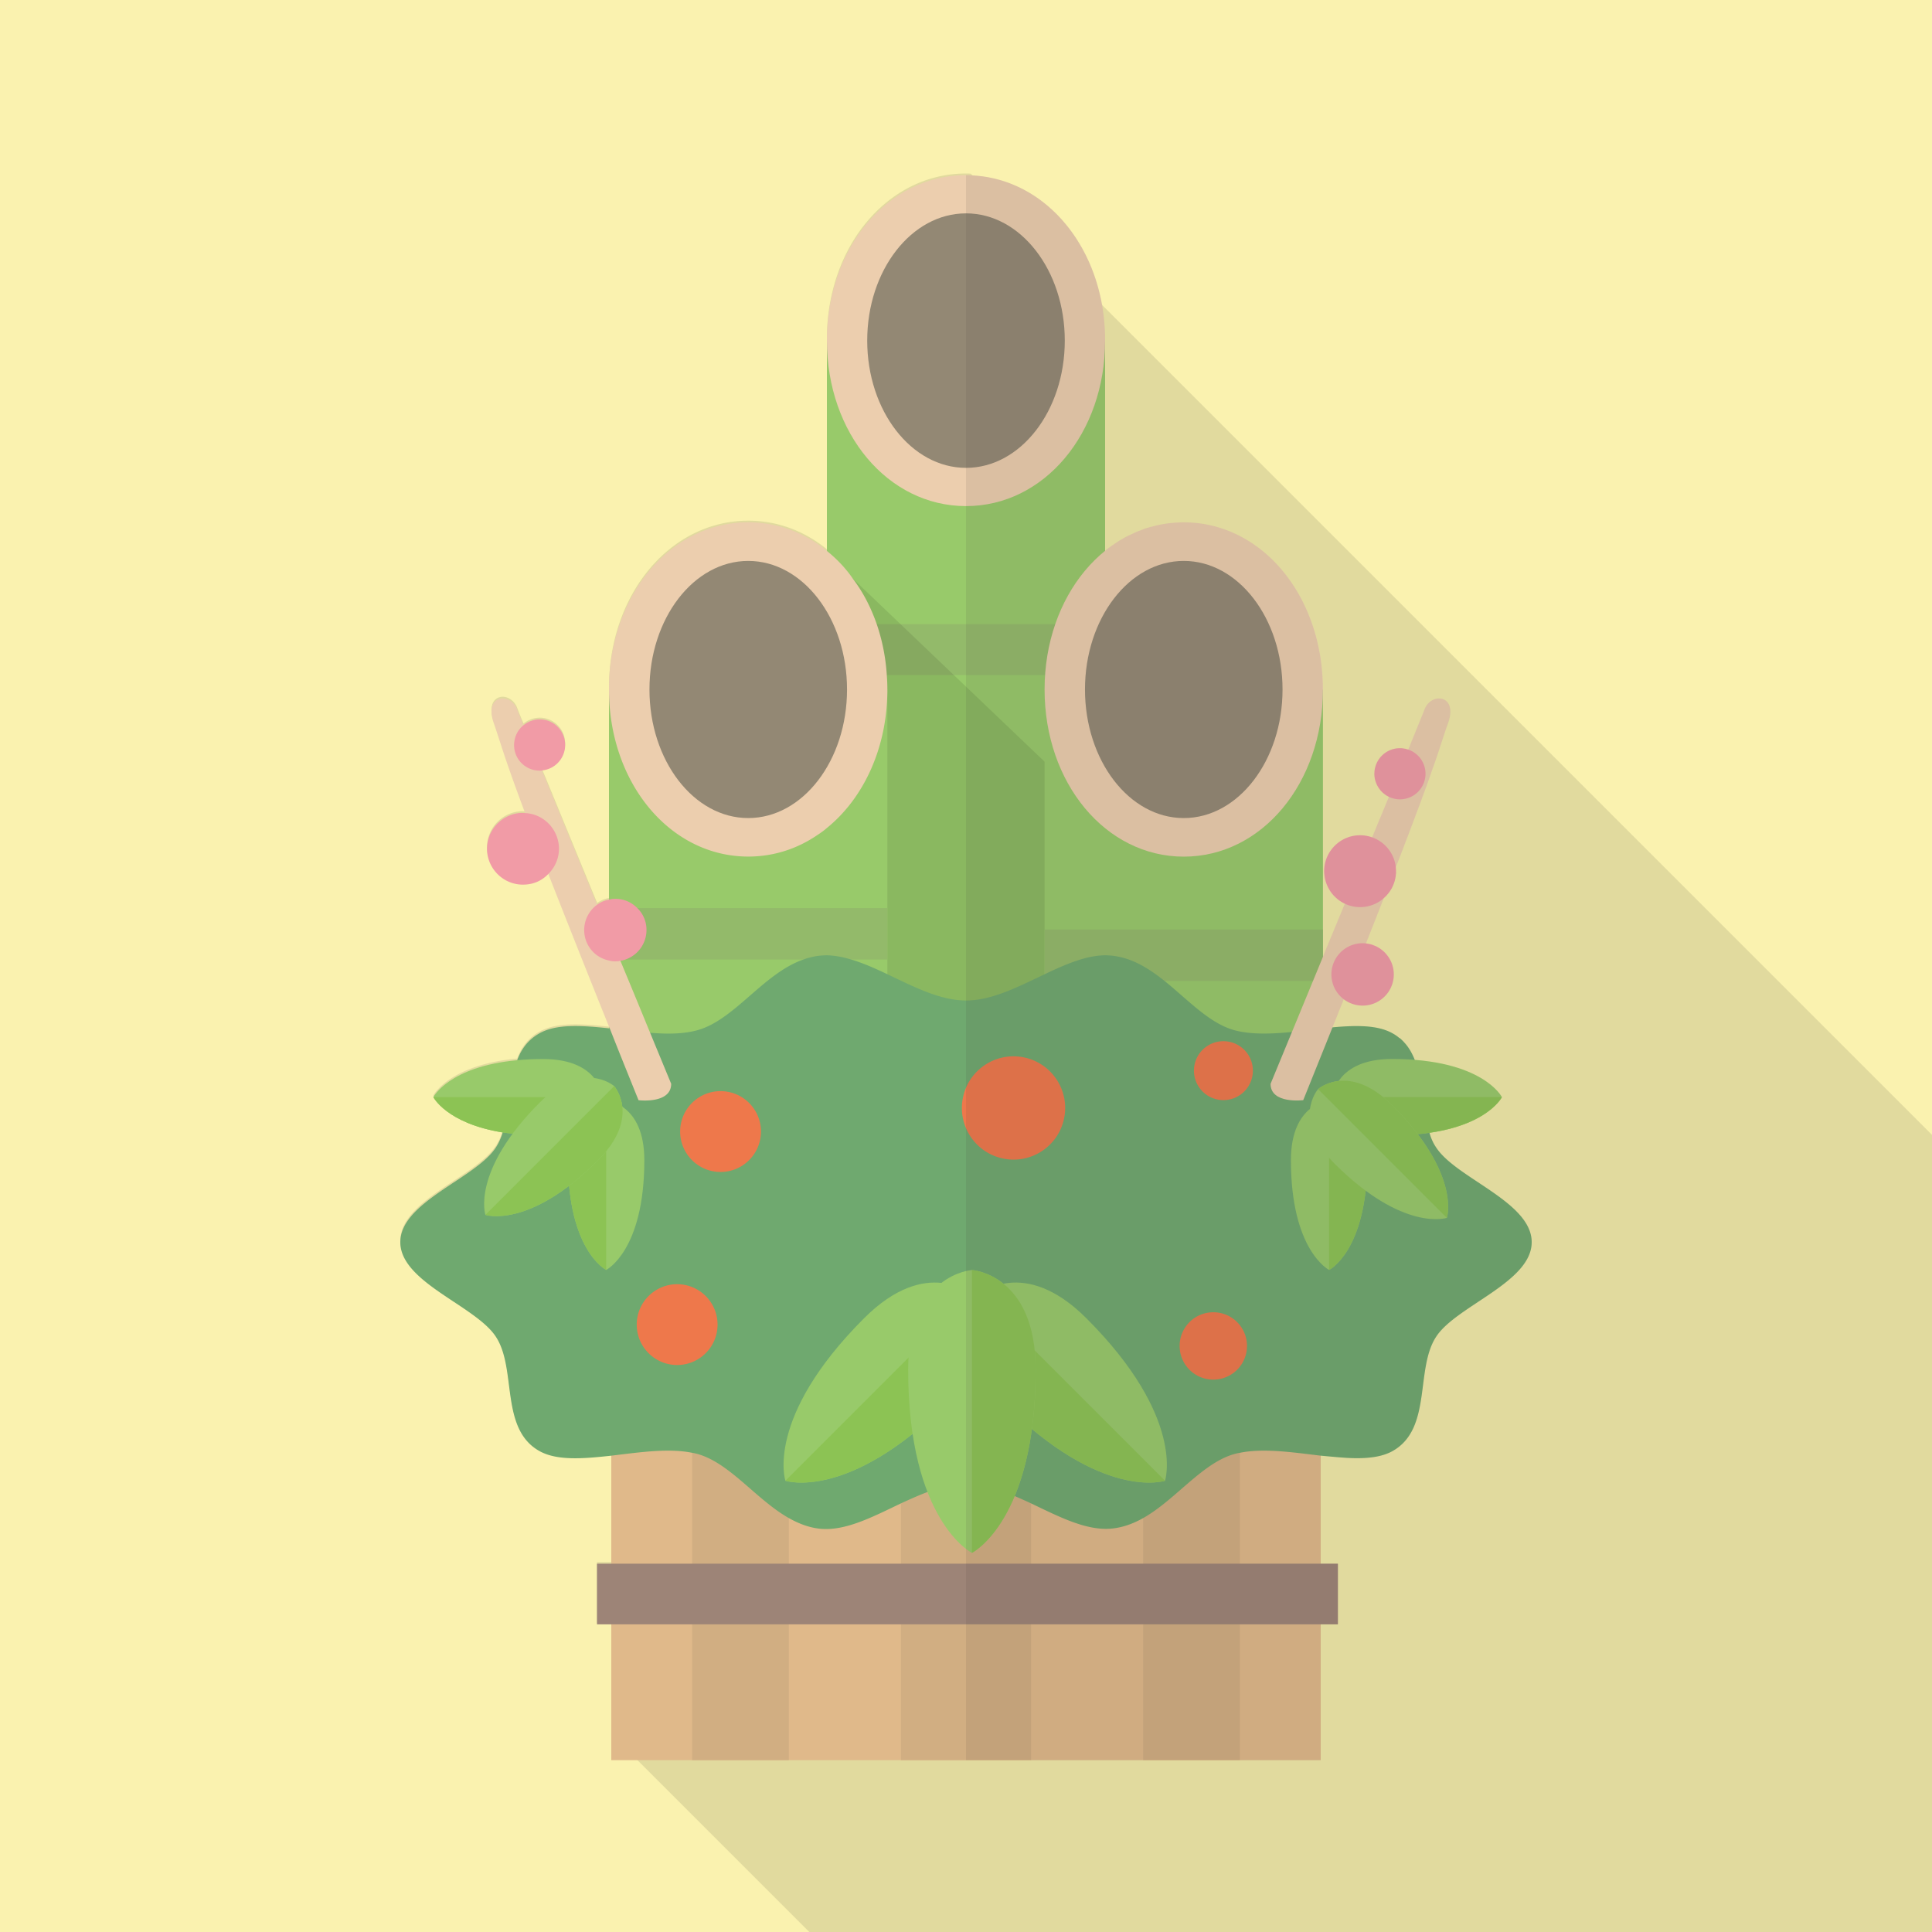 <svg xmlns="http://www.w3.org/2000/svg" viewBox="0 0 512 512"><path fill="#faf2af" d="M0 0h512v512H0z"/><path d="M512 300.749V512H214.477l-52.48-52.48v-29.491h-3.789v-16.077h3.789v-28.621c-7.424.819-14.387 1.382-19.047-1.229-10.598-5.939-5.888-21.913-11.622-30.413-5.427-8.141-25.242-14.336-25.242-24.934 0-10.649 19.815-16.845 25.242-24.986.819-1.229 1.434-2.611 1.894-4.096-14.899-2.406-18.381-9.369-18.381-9.369s4.096-8.09 22.221-9.779c1.075-2.918 2.867-5.427 5.888-7.117 4.506-2.56 11.264-2.099 18.432-1.331v-.461a5132.335 5132.335 0 01-16.077-40.448c-1.587 1.69-3.738 2.714-6.195 2.816-5.222.307-9.728-3.738-10.035-8.96a9.55 9.55 0 019.011-10.035c.359 0 .717 0 1.075.051-5.837-15.616-6.349-18.227-8.346-23.962-2.611-7.475 4.506-8.141 6.247-3.482a94.07 94.07 0 001.689 4.147 6.9 6.9 0 013.891-1.536c3.738-.205 6.912 2.663 7.117 6.4.205 3.635-2.509 6.81-6.144 7.117 4.045 9.779 9.37 22.784 14.643 35.584a7.415 7.415 0 013.123-1.331v-55.706c0-24.832 16.23-44.288 36.915-44.288 7.783 0 14.951 2.765 20.838 7.577V89.805c0-24.576 16.179-43.827 36.864-43.827.41 0 .87 0 1.28.051L512 300.749z" opacity=".1" fill="#040000"/><path fill="#e0b98a" d="M161.997 337.949h188.006v128.512H161.997z"/><g fill="#d1ae82"><path d="M238.746 337.946h34.508v128.506h-34.508zM302.952 337.946h25.63v128.506h-25.63zM183.417 337.946h25.63v128.506h-25.63z"/></g><path fill="#98ca6a" d="M219.136 90.243h73.728V371.28h-73.728z"/><path fill="#93ba6a" d="M219.114 165.404h73.771v13.488h-73.771z"/><path opacity=".09" fill="#060804" d="M221.097 148.651l76.149 72.689v99.95h-86.861z"/><path fill="#93ba6a" d="M219.114 297.16h73.771v13.484h-73.771z"/><path d="M292.864 90.243c0 24.627-16.179 43.878-36.864 43.878s-36.864-19.251-36.864-43.878c0-24.576 16.179-43.827 36.864-43.827.41 0 .87 0 1.28.051 17.51.666 31.59 15.206 34.867 34.867.461 2.868.717 5.838.717 8.909z" fill="#ecceae"/><path d="M282.178 90.262c0 18.629-11.719 33.724-26.178 33.724-14.455 0-26.179-15.095-26.179-33.724 0-18.624 11.724-33.719 26.179-33.719 14.459 0 26.178 15.095 26.178 33.719z" fill="#938874"/><path fill="#98ca6a" d="M161.383 182.711h73.779v176.077h-73.779z"/><path fill="#93ba6a" d="M161.404 240.652h73.776v13.628h-73.776z"/><path d="M235.162 182.71c0 15.463-6.298 28.826-16.026 36.71-.819.717-1.69 1.331-2.56 1.895-5.325 3.635-11.571 5.683-18.278 5.683-20.685 0-36.915-19.456-36.915-44.288 0-24.832 16.23-44.288 36.915-44.288 7.783 0 14.951 2.765 20.838 7.577 2.611 2.099 5.018 4.608 6.963 7.475 2.663 3.533 4.711 7.526 6.247 11.929a51.904 51.904 0 012.662 13.466c.102 1.281.154 2.561.154 3.841z" fill="#ecceae"/><path d="M224.472 182.723c0 18.819-11.724 34.072-26.183 34.072-14.454 0-26.174-15.253-26.174-34.072 0-18.819 11.72-34.072 26.174-34.072 14.459 0 26.183 15.253 26.183 34.072z" fill="#938874"/><g><path fill="#98ca6a" d="M276.825 182.723h73.767V358.77h-73.767z"/><path fill="#93ba6a" d="M276.825 246.326h73.767v13.633h-73.767z"/><path d="M313.711 227.019c-20.686 0-36.886-19.46-36.886-44.296 0-24.837 16.2-44.296 36.886-44.296 20.686 0 36.881 19.459 36.881 44.296 0 24.836-16.196 44.296-36.881 44.296z" fill="#ecceae"/><ellipse cx="313.708" cy="182.723" rx="26.176" ry="34.072" fill="#938874"/></g><g><path d="M405.914 329.194c0 10.598-19.815 16.794-25.242 24.934-5.734 8.499-1.024 24.474-11.622 30.413-2.56 1.434-5.837 1.895-9.523 1.895a51.94 51.94 0 01-2.816-.102c-1.638-.103-3.277-.256-4.966-.41-.563-.051-1.127-.103-1.741-.154-7.322-.871-15.104-2.048-21.401-.768-.41.051-.819.154-1.229.256-8.704 2.304-15.667 12.083-24.423 17.05-2.56 1.434-5.273 2.457-8.192 2.765-6.758.717-14.08-3.123-21.504-6.656a162.722 162.722 0 00-4.352-1.946c-3.789-1.638-7.578-2.918-11.315-3.174-.563-.103-1.075-.103-1.587-.103-3.379 0-6.758.871-10.189 2.202-2.355.87-4.71 1.945-7.066 3.021-7.424 3.533-14.746 7.424-21.504 6.707-2.919-.307-5.632-1.383-8.192-2.816-8.755-4.966-15.719-14.746-24.423-17.05-.41-.102-.819-.205-1.229-.256-6.298-1.28-14.08-.103-21.401.768-7.424.819-14.387 1.382-19.047-1.229-10.598-5.939-5.888-21.913-11.622-30.413-5.427-8.141-25.242-14.336-25.242-24.934 0-10.649 19.815-16.845 25.242-24.986.819-1.229 1.434-2.611 1.894-4.096.922-2.867 1.28-6.144 1.741-9.369.41-3.379.922-6.81 2.099-9.779 1.075-2.919 2.867-5.427 5.888-7.117 4.506-2.56 11.264-2.099 18.432-1.331h.205c3.533.409 7.168.922 10.701 1.177 4.403.359 8.602.359 12.288-.614 9.933-2.56 17.613-15.053 28.314-18.791.563-.205 1.126-.409 1.689-.512.871-.256 1.741-.41 2.662-.512a22.347 22.347 0 011.894-.102c2.099.051 4.25.461 6.451 1.126 3.123.922 6.349 2.355 9.574 3.891 6.912 3.277 13.978 6.963 20.838 6.963s13.926-3.686 20.838-6.963c5.53-2.611 10.906-4.966 16.026-5.017.666 0 1.28.051 1.894.102.87.102 1.69.256 2.509.461 4.147 1.024 7.834 3.431 11.367 6.247 6.297 5.069 11.981 11.366 18.739 13.107 4.403 1.126 9.626.922 14.95.409 2.765-.307 5.53-.665 8.243-.973.871-.103 1.69-.154 2.509-.256h.051c6.195-.563 11.93-.666 15.923 1.587.666.358 1.229.768 1.792 1.229.103 0 .154.102.256.154.41.358.768.717 1.127 1.126 1.177 1.28 2.048 2.867 2.713 4.557 1.178 2.97 1.69 6.4 2.099 9.831.461 3.277.819 6.553 1.792 9.421v.051c.41 1.485 1.024 2.816 1.843 3.993 5.43 8.141 25.245 14.336 25.245 24.986z" fill="#6fa96f"/></g><path d="M332.028 283.736a7.808 7.808 0 01-7.81 7.805c-4.313 0-7.81-3.497-7.81-7.805a7.807 7.807 0 017.81-7.81 7.807 7.807 0 017.81 7.81z" fill="#ee784b"/><g fill="#ee784b"><path d="M281.83 297.099c-1.922 7.313-9.402 11.678-16.711 9.76-7.309-1.922-11.683-9.403-9.76-16.711 1.918-7.308 9.403-11.677 16.711-9.76 7.309 1.923 11.678 9.403 9.76 16.711zM330.468 356.686a8.93 8.93 0 01-8.929 8.929c-4.927 0-8.924-3.998-8.924-8.929 0-4.927 3.998-8.924 8.924-8.924 4.931-.001 8.929 3.997 8.929 8.924zM201.665 299.871c0 5.915-4.796 10.712-10.712 10.712-5.915 0-10.707-4.797-10.707-10.712 0-5.916 4.792-10.707 10.707-10.707 5.916 0 10.712 4.792 10.712 10.707zM168.74 351.035c0-5.911 4.797-10.707 10.712-10.707 5.911 0 10.707 4.796 10.707 10.707 0 5.915-4.796 10.707-10.707 10.707-5.916 0-10.712-4.792-10.712-10.707z"/></g><g><path fill="#9d8477" d="M158.208 414.391H354.56v16.077H158.208z"/></g><g><path d="M257.449 343.104s-11.803-10.415-28.472 6.255c-26.392 26.392-20.839 43.056-20.839 43.056s16.669 5.558 43.061-20.834c16.669-16.669 6.25-28.477 6.25-28.477z" fill="#98ca6a"/><path d="M257.449 343.104l-49.311 49.311s16.669 5.558 43.061-20.834c16.669-16.669 6.25-28.477 6.25-28.477z" fill="#8cc354"/><path d="M259.431 343.104s11.812-10.415 28.477 6.255c26.392 26.392 20.835 43.056 20.835 43.056s-16.665 5.558-43.057-20.834c-16.67-16.669-6.255-28.477-6.255-28.477z" fill="#98ca6a"/><path d="M259.431 343.104l49.311 49.311s-16.665 5.558-43.057-20.834c-16.669-16.669-6.254-28.477-6.254-28.477z" fill="#8cc354"/><g><path d="M257.569 336.571s-16.897 1.059-16.897 26.397c0 40.122 16.897 48.563 16.897 48.563s16.892-8.441 16.892-48.563c0-25.338-16.892-26.397-16.892-26.397z" fill="#98ca6a"/><path d="M257.569 336.571v74.96s16.892-8.441 16.892-48.563c0-25.338-16.892-26.397-16.892-26.397z" fill="#8cc354"/></g><g><path d="M352.226 291.657s-10.122.631-10.118 15.805c0 24.033 10.118 29.085 10.118 29.085s10.117-5.052 10.117-29.085c.001-15.173-10.117-15.805-10.117-15.805z" fill="#98ca6a"/><path d="M352.226 291.657v44.891s10.117-5.052 10.117-29.085c.001-15.174-10.117-15.806-10.117-15.806z" fill="#8cc354"/><path d="M353.127 290.752s.636-10.117 15.81-10.113c24.029 0 29.085 10.113 29.085 10.113s-5.057 10.117-29.085 10.117c-15.179.001-15.81-10.117-15.81-10.117z" fill="#98ca6a"/><path d="M353.127 290.752h44.895s-5.057 10.117-29.085 10.117c-15.179.001-15.81-10.117-15.81-10.117z" fill="#8cc354"/><g><path d="M349.305 288.625s-7.211 8.172 4.323 19.71c18.266 18.262 29.805 14.418 29.805 14.418s3.84-11.534-14.426-29.8c-11.534-11.534-19.702-4.328-19.702-4.328z" fill="#98ca6a"/><path d="M349.305 288.625l34.128 34.128s3.84-11.534-14.426-29.8c-11.534-11.534-19.702-4.328-19.702-4.328z" fill="#8cc354"/></g></g><g><path d="M159.744 290.743v.102c-.051.154-.102.563-.205 1.024-.512 1.946-2.202 5.888-7.833 7.834-.358.154-.768.256-1.178.358-1.843.512-3.994.819-6.605.819-2.969 0-5.632-.154-8.038-.461-.922-.051-1.843-.205-2.662-.307-14.899-2.406-18.381-9.369-18.381-9.369s4.096-8.09 22.221-9.779c2.099-.205 4.352-.307 6.861-.307 7.578 0 11.52 2.509 13.568 5.069 2.098 2.508 2.252 5.017 2.252 5.017z" fill="#98ca6a"/><path d="M159.744 290.743v.102c-.051.154-.102.563-.205 1.024-.512 1.946-2.202 5.888-7.833 7.834-.358.154-.768.256-1.178.358-1.843.512-3.994.819-6.605.819-2.969 0-5.632-.154-8.038-.461-.922-.051-1.843-.205-2.662-.307-14.899-2.406-18.381-9.369-18.381-9.369h44.902z" fill="#8cc354"/><path d="M160.642 291.657s10.118.631 10.113 15.805c0 24.029-10.113 29.085-10.113 29.085s-10.118-5.057-10.122-29.085c.004-15.173 10.122-15.805 10.122-15.805z" fill="#98ca6a"/><path d="M160.642 291.657v44.891s-10.118-5.057-10.122-29.085c.004-15.174 10.122-15.806 10.122-15.806z" fill="#8cc354"/><g><path d="M162.764 287.831s-8.172-7.211-19.706 4.328c-18.267 18.266-14.422 29.796-14.422 29.796s11.538 3.845 29.8-14.417c11.539-11.539 4.328-19.707 4.328-19.707z" fill="#98ca6a"/><path d="M162.764 287.831l-34.128 34.123s11.538 3.845 29.8-14.417c11.539-11.538 4.328-19.706 4.328-19.706z" fill="#8cc354"/></g></g></g><g><path d="M177.869 287.21c0 5.427-8.653 4.352-8.653 4.352-2.765-6.861-5.325-13.158-7.629-19.046-.102-.154-.153-.307-.205-.461a5132.335 5132.335 0 01-16.077-40.448c-2.56-6.605-4.557-11.827-6.144-16.128-5.837-15.616-6.349-18.227-8.346-23.962-2.611-7.475 4.506-8.141 6.247-3.482a94.07 94.07 0 001.689 4.147c1.127 2.867 2.816 7.014 4.864 11.981 4.045 9.779 9.37 22.784 14.643 35.584a469.832 469.832 0 013.123 7.526 672.47 672.47 0 012.867 7.014l.153.308a3143.22 3143.22 0 017.885 19.097c3.381 8.193 5.583 13.518 5.583 13.518z" fill="#ecceae"/><path d="M148.122 224.387a9.38 9.38 0 01-2.816 7.219c-1.587 1.69-3.738 2.714-6.195 2.816-5.222.307-9.728-3.738-10.035-8.96a9.55 9.55 0 019.011-10.035c.358 0 .717 0 1.075.051 4.761.205 8.652 4.045 8.96 8.909zM171.315 245.994a8.284 8.284 0 01-5.581 8.294c-.41.154-.87.308-1.331.308a2.399 2.399 0 01-.87.153c-.768.051-1.485 0-2.15-.205-3.584-.717-6.349-3.789-6.554-7.629a8.303 8.303 0 013.43-7.168 7.415 7.415 0 013.123-1.331c.409-.102.819-.205 1.229-.205 2.458-.154 4.71.819 6.298 2.458a7.95 7.95 0 012.406 5.325zM149.76 197.046c.205 3.635-2.509 6.81-6.144 7.117-.102.051-.153.051-.256.051-3.738.205-6.912-2.663-7.117-6.4-.102-2.253.871-4.352 2.509-5.632a6.9 6.9 0 013.891-1.536c3.738-.204 6.912 2.663 7.117 6.4z" fill="#f19ba6"/></g><g><path d="M336.713 287.228s39.356-95.344 40.8-99.198c1.741-4.676 8.873-3.965 6.259 3.464-3.696 10.517-2.284 10.55-38.404 100.061 0 0-8.655 1.087-8.655-4.327z" fill="#ecceae"/><path d="M350.935 230.348c-.288 5.247 3.729 9.741 8.98 10.034 5.247.288 9.741-3.728 10.034-8.975.292-5.251-3.729-9.746-8.98-10.038-5.247-.288-9.741 3.728-10.034 8.979zM352.848 257.771a8.268 8.268 0 007.796 8.711 8.265 8.265 0 10.915-16.506 8.27 8.27 0 00-8.711 7.795zM364.234 204.68a6.787 6.787 0 006.389 7.146 6.784 6.784 0 007.142-6.389 6.773 6.773 0 00-6.389-7.141 6.772 6.772 0 00-7.142 6.384z" fill="#f19ba6"/></g><path d="M405.914 329.194c0 10.598-19.815 16.794-25.242 24.934-5.734 8.499-1.024 24.474-11.622 30.413-2.56 1.434-5.837 1.895-9.523 1.895a51.94 51.94 0 01-2.816-.102c-1.638-.103-3.277-.256-4.966-.41-.563-.051-1.127-.154-1.741-.205v28.672h4.557v16.077h-4.557v35.993H256V46.416c.41 0 .87 0 1.28.051 17.51.666 31.59 15.206 34.867 34.867.461 2.867.717 5.837.717 8.909v55.706a30.442 30.442 0 012.457-1.792 19.878 19.878 0 012.202-1.383l.051-.051a27.59 27.59 0 012.457-1.229c.819-.41 1.69-.768 2.56-1.075a10.516 10.516 0 011.792-.614 6.85 6.85 0 01.973-.256c.87-.256 1.741-.461 2.662-.614.922-.154 1.843-.307 2.816-.358a26.04 26.04 0 012.867-.154c20.685 0 36.864 19.456 36.864 44.288v70.861c1.895-4.557 3.84-9.318 5.837-14.08-.409-.205-.819-.41-1.229-.717a3.133 3.133 0 01-.819-.614 8.988 8.988 0 01-2.611-3.533 2.508 2.508 0 01-.307-.87.822.822 0 01-.154-.461c-.102-.307-.205-.614-.205-.973-.154-.666-.205-1.331-.154-1.997.307-5.222 4.813-9.267 10.035-8.96a9.143 9.143 0 012.663.563c.717-1.69 1.382-3.379 2.099-5.069.307-.717.563-1.382.87-2.099.512-1.229.973-2.406 1.485-3.584-.307-.153-.563-.307-.819-.461 0-.051-.051-.051-.051-.051-.205-.154-.358-.256-.563-.461-.205-.102-.358-.307-.563-.512a3.84 3.84 0 01-.563-.717 6.031 6.031 0 01-.768-1.382 7.999 7.999 0 01-.358-1.024 5.812 5.812 0 01-.153-1.894c.205-3.738 3.379-6.605 7.117-6.4.358 0 .665.102.973.154.307.051.615.154.871.256 2.406-5.99 4.045-9.933 4.301-10.649 1.741-4.659 8.909-3.994 6.298 3.482-.154.461-.307.87-.461 1.28-.717 2.099-1.28 3.891-2.099 6.349-.461 1.433-1.024 3.021-1.741 5.018-.051.154-.103.256-.154.41-.102.41-.256.819-.41 1.229-.717 2.048-1.587 4.403-2.663 7.322-.307.819-.614 1.638-.973 2.56-1.178 3.226-2.662 7.066-4.403 11.622-.307.819-.666 1.69-1.024 2.56v.153c.051.41.103.922.103 1.382a11.584 11.584 0 01-.307 1.843c-.154.563-.358 1.178-.614 1.69a6.69 6.69 0 01-1.229 1.894c-.307.41-.666.768-1.075 1.127l-.051.051v.051c-1.434 3.687-2.97 7.578-4.71 11.981.153 0 .256.051.41.102.358 0 .665.102.973.154.154.051.359.102.512.205.358.103.717.256 1.024.41.563.307 1.075.614 1.536 1.075.307.205.563.461.819.768.307.358.614.768.871 1.178.87 1.331 1.331 3.021 1.229 4.762a8.25 8.25 0 01-8.704 7.782c-.563-.051-1.075-.102-1.587-.256a6.857 6.857 0 01-1.229-.41c-.256-.102-.512-.205-.717-.358-.358-.154-.717-.41-1.024-.614-.461 1.229-1.024 2.509-1.536 3.84-.461 1.177-.973 2.355-1.434 3.584 6.195-.563 11.93-.666 15.923 1.587.666.358 1.229.768 1.792 1.229.103 0 .154.102.256.154.41.358.768.717 1.127 1.126 1.177 1.28 2.048 2.867 2.713 4.557h.256c1.075.102 2.099.205 3.123.358 15.974 2.15 19.712 9.472 19.712 9.472s-.051.102-.205.307c-.103.154-.205.358-.41.614-.307.409-.768.922-1.383 1.485-.461.461-1.075.973-1.792 1.485a31.238 31.238 0 01-2.509 1.587c-.051 0-.051.051-.051.051-.512.205-1.024.461-1.536.717a1.513 1.513 0 00-.41.205c-2.713 1.178-6.297 2.304-10.906 2.97h-.051v.051h.051c.41 1.485 1.024 2.816 1.843 3.993 5.427 8.138 25.242 14.333 25.242 24.983z" opacity=".1" fill="#3e3a39"/></svg>